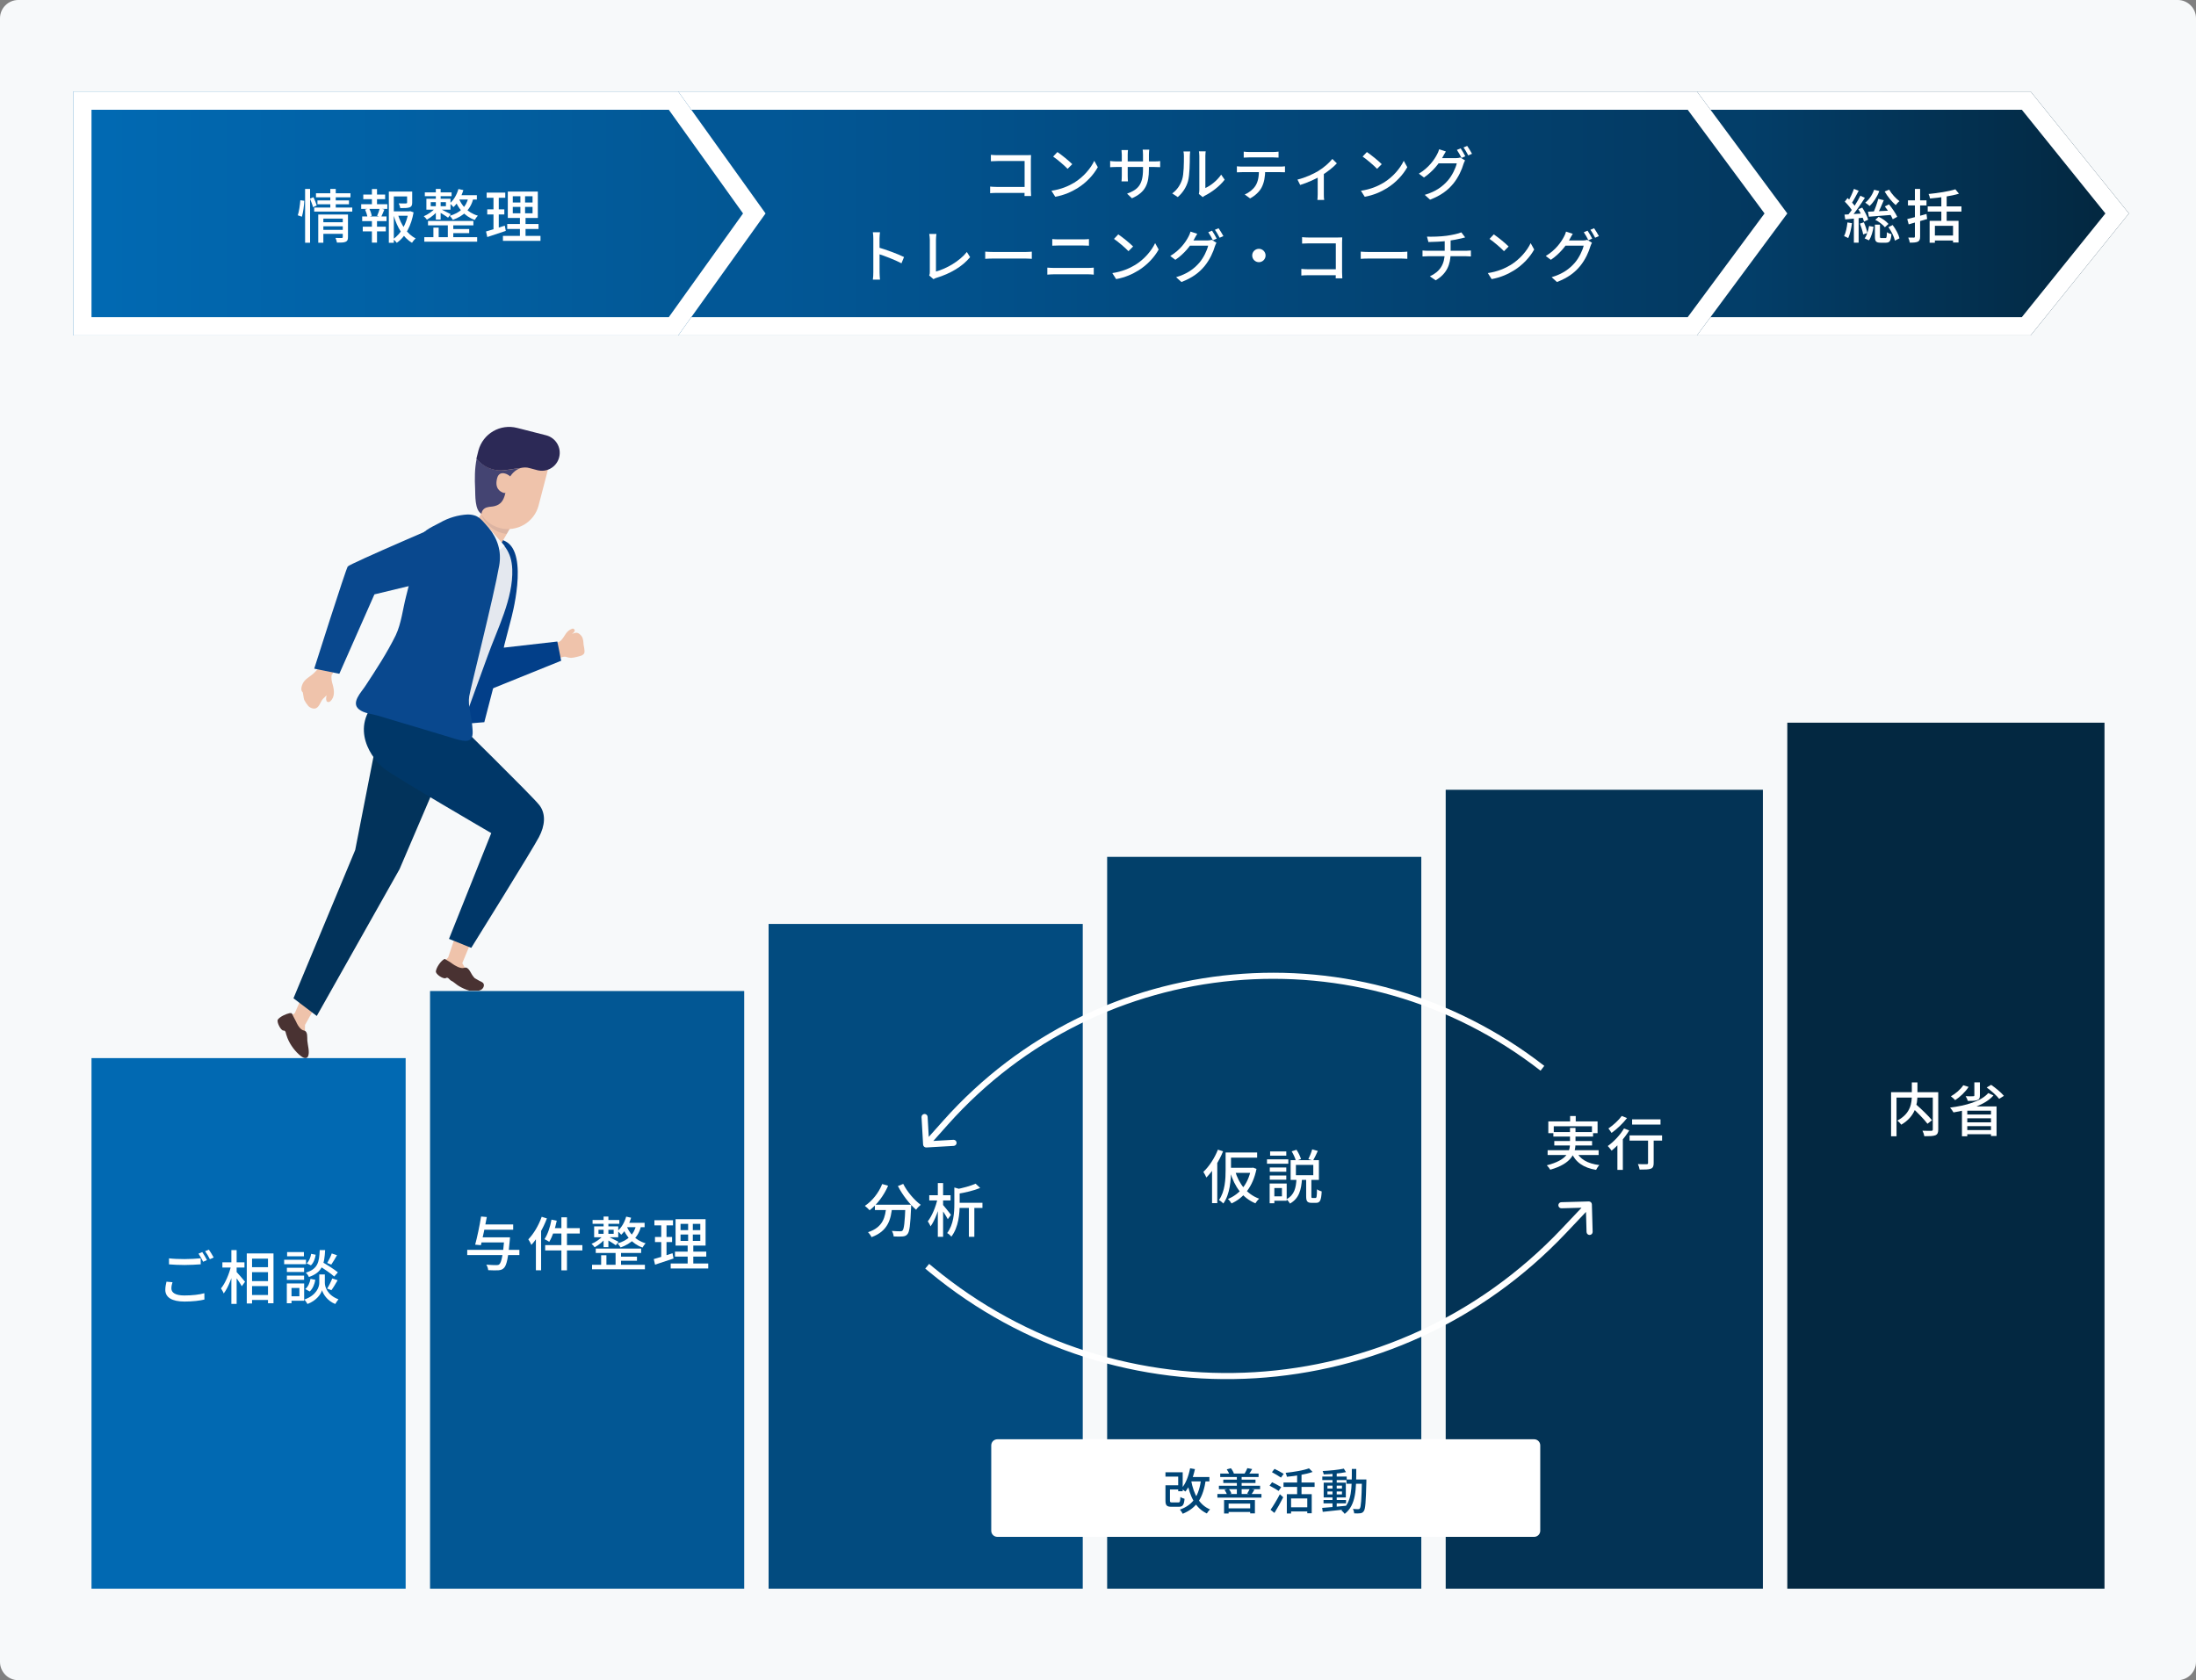 <svg width="720" height="551" viewBox="0 0 720 551" fill="none" xmlns="http://www.w3.org/2000/svg">
<rect x="0" y="0" width="720" height="551" fill="#808080" stroke="none"/>
<path d="M0 6C0 2.686 2.686 0 6 0H714C717.314 0 720 2.686 720 6V545C720 548.314 717.314 551 714 551H6C2.686 551 0 548.314 0 545V6Z" fill="#F7F9FA"/>
<path d="M191.55 212.569C191.466 211.981 191.298 211.393 191.298 210.889C191.214 209.629 191.046 208.789 190.038 207.949C189.114 207.193 188.442 207.529 187.435 207.949C187.771 207.781 188.526 207.109 188.443 206.689C188.359 206.353 187.939 206.017 187.603 206.185C185.503 206.941 185.335 208.537 183.991 209.965C183.067 210.973 181.471 210.805 181.135 212.149C180.883 212.989 180.715 214.92 181.387 215.676C182.395 216.768 184.327 215.004 185.587 215.424C186.931 215.844 187.435 215.844 189.114 215.424C189.954 215.172 191.046 215.088 191.55 214.248C191.718 213.745 191.634 213.157 191.55 212.569Z" fill="#EFC3AB"/>
<path d="M167.867 181.492L165.095 212.401L182.733 210.385L183.993 216.684L159.887 226.427L150.984 200.894L167.867 181.492Z" fill="#023F89"/>
<path d="M165.764 177.542C173.575 181.573 167.528 203.159 167.528 203.159L158.793 236.839L150.478 237.511L148.042 208.282C148.042 208.282 144.178 166.371 165.764 177.542Z" fill="#023F89"/>
<path d="M170.372 167.895L161.234 162.555L154.962 173.287L164.099 178.627L170.372 167.895Z" fill="#EFC3AB"/>
<path opacity="0.1" d="M161.231 162.508L157.703 168.555C158.879 171.579 161.399 174.015 164.758 174.855C165.178 174.939 165.682 175.022 166.102 175.106L170.386 167.799L161.231 162.508Z" fill="#2C2956"/>
<path d="M106.562 324.442L100.01 336.116L99.926 340.568L93.375 334.353L96.651 332.253L101.858 320.41L106.562 324.442Z" fill="#EFC3AB"/>
<path d="M155.854 305.459L151.571 315.874L154.679 321.25L144.516 316.63L146.951 313.942L150.983 302.016L155.854 305.459Z" fill="#EFC3AB"/>
<path d="M161.154 174.52C165.102 178.467 167.705 180.735 167.957 186.698C168.293 196.273 163.086 206.184 159.894 215.087C157.291 222.142 154.771 229.282 152.167 236.337L151.999 236.673L137.805 228.106C143.18 215.507 148.64 202.909 154.015 190.226C155.443 186.866 156.955 183.423 158.383 180.063C159.222 178.467 159.894 175.779 161.154 174.52Z" fill="#E4E8EF"/>
<path d="M96.219 327.382L103.862 333.178L130.991 285.051L150.477 239.528L125.028 234.992L116.461 278.752L96.219 327.382Z" fill="#02335B"/>
<path d="M148.299 235.329C148.299 235.329 174.673 261.198 176.856 264.054C179.04 266.91 178.704 270.773 176.688 274.553C174.757 278.332 154.515 310.837 154.515 310.837L147.208 307.897L161.066 273.209C161.066 273.209 129.905 255.067 126.042 252.127C122.178 249.187 114.115 238.689 124.11 229.114C134.189 219.539 148.299 235.329 148.299 235.329Z" fill="#003768"/>
<path d="M99.668 337.965C101.011 338.217 100.676 340.317 100.76 341.241C100.843 342.585 101.683 345.273 100.927 346.533C100.172 347.708 98.66 346.365 97.988 345.777C96.224 344.181 94.628 341.829 93.956 339.561C93.704 339.141 93.788 337.881 92.948 337.965C92.108 338.049 90.597 335.11 91.1 334.354C91.856 333.346 93.788 332.506 94.964 332.254C95.72 332.17 95.72 332.338 96.056 333.094C96.392 333.682 96.644 334.27 96.98 334.858C97.4 335.782 98.324 337.713 99.668 337.965Z" fill="#493232"/>
<path d="M159.133 171.828L165.432 179.051L161.149 182.495L159.133 171.828Z" fill="#F5F9FC"/>
<path d="M109.072 224.49C108.736 223.399 108.568 222.475 108.736 221.299C108.82 221.215 108.904 221.131 108.988 221.047C109.744 219.787 109.66 218.275 108.904 217.099C108.568 216.595 107.728 215.755 107.14 215.755C106.301 215.671 105.965 216.595 105.545 217.267C104.705 218.947 103.445 220.459 101.933 221.551C101.177 222.139 100.337 222.643 99.749 223.399C99.161 224.07 98.237 226.254 99.245 227.01C99.329 227.094 99.581 229.194 99.749 229.53C100.085 230.202 100.589 230.958 101.093 231.546C101.597 232.05 102.353 232.386 103.025 232.386C104.705 232.302 104.957 230.118 105.965 229.11C106.301 228.774 106.721 228.438 107.056 228.018C106.972 228.69 106.805 229.194 107.056 229.866C107.308 230.37 107.896 230.286 108.232 230.034C109.912 228.606 109.576 226.254 109.072 224.49Z" fill="#EFC3AB"/>
<path d="M156.106 169.223C157.702 169.979 158.794 171.49 160.221 173.086C163.161 176.614 164.505 180.897 163.665 185.517C161.901 195.68 154.174 226.085 153.838 228.352C153.334 231.46 154.678 235.072 154.846 238.179C154.93 239.523 155.35 241.791 154.006 242.631C152.494 243.639 148.631 242.043 147.035 241.623C141.827 240.027 136.62 238.515 131.328 236.92C128.809 236.164 126.289 235.408 123.769 234.652C121.753 234.064 119.402 233.98 117.722 232.636C114.95 230.452 118.478 227.009 119.822 224.909C123.349 219.533 126.877 214.158 129.733 208.363C131.58 204.499 132.084 199.627 133.176 195.428C134.856 188.877 136.452 182.409 138.132 175.858C138.636 173.926 142.667 172.33 144.263 171.406C147.035 169.811 150.142 168.887 153.334 168.719C154.426 168.719 155.266 168.887 156.106 169.223Z" fill="#09488E"/>
<path d="M148.715 170.312C148.715 170.312 114.698 184.843 114.026 185.767C113.354 186.691 103.023 219.279 103.023 219.279L111.255 220.959L122.761 194.922L153.082 187.615L148.715 170.312Z" fill="#09488E"/>
<path d="M163.926 173.172C158.382 171.744 155.023 166.033 156.535 160.489L159.726 148.227L179.8 153.434L176.608 165.697C175.181 171.324 169.469 174.6 163.926 173.172Z" fill="#EFC3AB"/>
<path d="M156.285 150.414C155.613 153.606 155.613 157.049 155.781 160.325C155.865 162.341 155.613 167.38 157.881 168.472C157.965 167.38 158.721 166.624 159.728 166.372C160.568 166.12 161.408 166.204 162.248 165.952C166.196 164.945 165.524 160.325 166.7 157.385C167.456 155.538 168.883 154.11 170.647 153.522C168.379 153.69 166.028 154.362 163.76 154.278C160.82 154.11 158.049 152.682 156.285 150.414Z" fill="#444472"/>
<path d="M173.666 153.521L176.185 154.193C176.353 154.193 176.437 154.277 176.605 154.277C179.629 154.865 182.569 152.933 183.324 149.993C184.164 146.801 182.233 143.61 179.125 142.77L170.894 140.67L169.55 140.334C164.007 138.906 158.379 142.182 156.867 147.725L156.531 149.069C156.447 149.489 156.279 149.993 156.195 150.413C157.959 152.681 160.731 154.109 163.587 154.277C165.854 154.361 168.206 153.689 170.474 153.521C171.566 153.269 172.574 153.185 173.666 153.521Z" fill="#2C2956"/>
<path d="M167.785 156.883C167.533 155.959 163.838 153.608 162.998 156.799C162.158 159.991 163.754 161.251 165.266 161.671C166.861 162.007 167.785 156.883 167.785 156.883Z" fill="#EFC3AB"/>
<path d="M146.198 320.747C146.87 320.243 147.457 321.419 147.877 321.587C148.801 322.007 149.641 322.931 150.565 323.435C151.573 324.023 152.665 324.526 153.841 324.862H157.032C157.284 324.778 157.452 324.694 157.704 324.61C158.628 324.106 159.132 322.679 158.04 322.091C157.368 321.755 156.697 321.419 156.025 320.999C155.857 320.915 155.773 320.831 155.605 320.747C155.269 320.327 154.933 319.991 154.765 319.655C154.261 318.899 153.505 316.883 152.245 317.387C150.985 317.807 149.137 316.631 148.297 316.043C147.793 315.623 147.206 315.287 146.618 314.951C145.946 314.532 145.862 314.28 145.274 314.783C144.266 315.539 143.09 317.303 142.922 318.479C142.67 319.487 145.526 321.251 146.198 320.747Z" fill="#493232"/>
<path d="M698 70L665.771 110L389 110V70V30L665.771 30L698 70Z" fill="url(#paint0_linear_3_1011)"/>
<path fill-rule="evenodd" clip-rule="evenodd" d="M690.295 70L662.9 36L395 36V104L662.9 104L690.295 70ZM665.771 110L698 70L665.771 30L389 30V110L665.771 110Z" fill="white"/>
<path d="M586 70L556.375 110L74 110V70V30L556.375 30L586 70Z" fill="url(#paint1_linear_3_1011)"/>
<path fill-rule="evenodd" clip-rule="evenodd" d="M578.534 70L553.352 36L80 36V104L553.352 104L578.534 70ZM556.375 110L586 70L556.375 30L74 30V110L556.375 110Z" fill="white"/>
<path d="M251 70L222.366 110L24 110V70V30L222.366 30L251 70Z" fill="url(#paint2_linear_3_1011)"/>
<path fill-rule="evenodd" clip-rule="evenodd" d="M243.621 70L219.283 36L30 36V104L219.283 104L243.621 70ZM222.366 110L251 70L222.366 30L24 30V110L222.366 110Z" fill="white"/>
<path d="M168.128 67.855V69.945H174.607V67.855H168.128ZM168.128 64.359V66.411H174.607V64.359H168.128ZM166.494 62.82H176.336V71.484H166.494V62.82ZM166.304 73.46H176.564V75.094H166.304V73.46ZM164.898 77.355H177.21V78.989H164.898V77.355ZM159.559 63.162H165.658V64.853H159.559V63.162ZM159.749 68.653H165.354V70.325H159.749V68.653ZM159.35 75.911C160.927 75.474 163.283 74.733 165.506 73.992L165.829 75.721C163.739 76.424 161.516 77.165 159.768 77.735L159.35 75.911ZM161.801 63.827H163.53V75.569L161.801 75.873V63.827ZM170.617 63.504H172.156V70.743H172.308V78.115H170.465V70.743H170.617V63.504Z" fill="white"/>
<path d="M140.331 72.453H155.208V73.897H140.331V72.453ZM139.286 63.086H148.064V64.34H139.286V63.086ZM147.817 75.113H153.84V76.462H147.817V75.113ZM139.115 77.773H156.443V79.255H139.115V77.773ZM146.829 73.023H148.615V78.476H146.829V73.023ZM142.896 61.965H144.473V71.997H142.896V61.965ZM142.098 74.657H143.827V78.59H142.098V74.657ZM141.224 66.297V67.627H146.202V66.297H141.224ZM139.799 65.176H147.703V68.748H139.799V65.176ZM144.511 68.577C145.138 68.862 147.228 69.926 147.779 70.23L146.905 71.389C146.202 70.838 144.435 69.774 143.637 69.318L144.511 68.577ZM150.306 61.984L151.921 62.345C151.256 64.549 150.078 66.62 148.672 67.931C148.444 67.608 147.836 66.981 147.494 66.696C148.786 65.575 149.774 63.846 150.306 61.984ZM150.116 64.017H156.348V65.442H149.413L150.116 64.017ZM153.593 64.663L155.265 64.834C154.353 68.691 152.016 70.819 148.482 72.092C148.292 71.75 147.779 71.066 147.437 70.781C150.781 69.812 152.89 67.931 153.593 64.663ZM150.363 64.853C151.18 67.152 153.175 69.717 156.671 70.724C156.348 71.047 155.892 71.712 155.664 72.13C152.13 70.876 150.078 68.026 149.204 65.575L150.363 64.853ZM142.744 68.216L143.884 68.71C142.972 69.945 141.3 71.332 139.97 72.035C139.742 71.674 139.267 71.18 138.944 70.914C140.274 70.363 141.908 69.242 142.744 68.216Z" fill="white"/>
<path d="M128.38 69.317H134.422V70.761H128.38V69.317ZM127.487 62.819H134.365V64.415H129.121V79.615H127.487V62.819ZM133.472 62.819H135.144V66.448C135.144 67.265 134.973 67.74 134.327 67.987C133.662 68.234 132.693 68.253 131.249 68.253C131.173 67.778 130.945 67.132 130.717 66.695C131.8 66.733 132.807 66.733 133.092 66.714C133.396 66.695 133.472 66.638 133.472 66.429V62.819ZM130.47 70.343C131.458 73.706 133.51 76.803 136.284 78.171C135.885 78.513 135.353 79.159 135.087 79.615C132.199 77.943 130.204 74.561 129.083 70.685L130.47 70.343ZM133.89 69.317H134.194L134.498 69.241L135.6 69.64C134.878 73.839 133.054 77.563 130.09 79.634C129.824 79.235 129.292 78.722 128.893 78.418C131.648 76.575 133.339 73.136 133.89 69.678V69.317ZM119.108 63.807H126.271V65.327H119.108V63.807ZM118.937 74.333H126.499V75.872H118.937V74.333ZM118.424 66.961H126.993V68.5H118.424V66.961ZM118.747 70.989H126.727V72.528H118.747V70.989ZM121.939 62.002H123.611V67.531H121.939V62.002ZM121.939 71.635H123.611V79.558H121.939V71.635ZM124.504 68.329L126.024 68.709C125.644 69.602 125.283 70.533 124.96 71.16L123.649 70.799C123.953 70.115 124.333 69.051 124.504 68.329ZM119.697 68.709L121.046 68.367C121.445 69.127 121.806 70.172 121.882 70.799L120.476 71.198C120.381 70.552 120.058 69.507 119.697 68.709Z" fill="white"/>
<path d="M105.618 72.89H112.762V74.201H105.618V72.89ZM103.604 63.371H114.909V64.701H103.604V63.371ZM104.079 65.727H114.415V66.981H104.079V65.727ZM103.015 68.064H115.498V69.394H103.015V68.064ZM105.637 75.379H112.8V76.69H105.637V75.379ZM104.345 70.344H112.705V71.693H106.017V79.597H104.345V70.344ZM112.382 70.344H114.092V77.754C114.092 78.59 113.921 79.046 113.313 79.293C112.724 79.559 111.831 79.578 110.482 79.559C110.425 79.122 110.197 78.457 109.988 78.02C110.862 78.058 111.774 78.058 112.04 78.039C112.287 78.039 112.382 77.963 112.382 77.735V70.344ZM108.297 61.965H110.083V68.501H108.297V61.965ZM100.032 61.965H101.666V79.597H100.032V61.965ZM98.474 65.67L99.766 65.841C99.709 67.38 99.405 69.622 98.987 71.066L97.638 70.61C98.075 69.299 98.36 67.19 98.474 65.67ZM101.628 65.138L102.768 64.663C103.186 65.537 103.661 66.677 103.851 67.38L102.635 67.969C102.464 67.228 102.008 66.031 101.628 65.138Z" fill="white"/>
<path d="M520.509 75.648C520.984 76.332 521.668 77.51 522.029 78.251L520.794 78.802C520.414 78.023 519.787 76.883 519.274 76.161L520.509 75.648ZM522.656 74.85C523.15 75.553 523.872 76.75 524.233 77.434L522.998 77.966C522.58 77.168 521.972 76.066 521.44 75.363L522.656 74.85ZM521.953 79.6C521.782 79.923 521.554 80.398 521.44 80.778C520.927 82.583 519.787 85.148 518.096 87.219C516.329 89.385 514.049 91.114 510.477 92.482L508.729 90.905C512.396 89.822 514.638 88.131 516.348 86.155C517.735 84.54 518.875 82.146 519.236 80.569H512.472L513.194 78.859C513.992 78.859 518.381 78.859 518.97 78.859C519.521 78.859 520.034 78.783 520.395 78.65L521.953 79.6ZM515.664 76.674C515.303 77.244 514.885 77.985 514.695 78.365C513.498 80.55 511.389 83.248 508.482 85.205L506.81 83.951C510.097 81.975 511.883 79.334 512.757 77.662C512.985 77.282 513.327 76.503 513.46 75.952L515.664 76.674Z" fill="white"/>
<path d="M489.767 76.863C491.097 77.756 493.548 79.732 494.631 80.834L493.111 82.373C492.142 81.347 489.767 79.295 488.361 78.345L489.767 76.863ZM487.81 89.555C490.964 89.099 493.434 88.016 495.258 86.914C498.336 85.033 500.711 82.183 501.851 79.732L503.01 81.822C501.661 84.273 499.305 86.876 496.36 88.7C494.441 89.878 492.028 90.999 489.064 91.531L487.81 89.555Z" fill="white"/>
<path d="M467.86 77.605C469.304 77.662 472.211 77.605 474.282 77.32C476.087 77.073 478.196 76.617 479.127 76.199L480.381 77.852C479.868 77.985 479.431 78.099 479.146 78.175C478.006 78.46 476.353 78.764 474.852 78.973C472.705 79.258 470.007 79.334 468.335 79.372L467.86 77.605ZM468.81 90.62C472.097 89.1 473.674 86.668 473.674 82.906C473.674 82.906 473.674 81.405 473.674 78.764L475.612 78.517C475.612 80.075 475.612 82.868 475.612 82.868C475.612 86.82 474.32 89.803 470.71 91.931L468.81 90.62ZM466.397 82.146C466.872 82.184 467.518 82.241 468.107 82.241C469.323 82.241 479.45 82.241 480.666 82.241C481.084 82.241 481.863 82.184 482.262 82.146V84.103C481.806 84.065 481.198 84.027 480.704 84.027C479.545 84.027 469.285 84.027 468.145 84.027C467.537 84.027 466.872 84.065 466.397 84.103V82.146Z" fill="white"/>
<path d="M446.143 82.525C446.77 82.582 447.929 82.639 448.974 82.639C450.741 82.639 457.752 82.639 459.291 82.639C460.222 82.639 460.963 82.563 461.419 82.525V84.881C461.001 84.862 460.127 84.786 459.31 84.786C457.752 84.786 450.741 84.786 448.974 84.786C447.91 84.786 446.789 84.824 446.143 84.881V82.525Z" fill="white"/>
<path d="M426.915 77.775C427.58 77.851 428.473 77.889 429.1 77.889H438.562C439.056 77.889 439.721 77.87 440.082 77.851C440.063 78.288 440.025 78.953 440.025 79.447V89.27C440.025 89.954 440.082 90.866 440.101 91.284H437.935C437.954 90.885 437.973 90.182 437.973 89.498V79.808H429.119C428.378 79.808 427.39 79.846 426.915 79.884V77.775ZM426.668 88.187C427.238 88.244 428.074 88.301 428.891 88.301H439.113V90.258H428.948C428.188 90.258 427.238 90.296 426.668 90.353V88.187Z" fill="white"/>
<path d="M412.76 81.594C413.957 81.594 414.945 82.582 414.945 83.779C414.945 84.995 413.957 85.983 412.76 85.983C411.544 85.983 410.556 84.995 410.556 83.779C410.556 82.582 411.544 81.594 412.76 81.594Z" fill="white"/>
<path d="M397.389 75.648C397.864 76.332 398.548 77.51 398.909 78.251L397.674 78.802C397.294 78.023 396.667 76.883 396.154 76.161L397.389 75.648ZM399.536 74.85C400.03 75.553 400.752 76.75 401.113 77.434L399.878 77.966C399.46 77.168 398.852 76.066 398.32 75.363L399.536 74.85ZM398.833 79.6C398.662 79.923 398.434 80.398 398.32 80.778C397.807 82.583 396.667 85.148 394.976 87.219C393.209 89.385 390.929 91.114 387.357 92.482L385.609 90.905C389.276 89.822 391.518 88.131 393.228 86.155C394.615 84.54 395.755 82.146 396.116 80.569H389.352L390.074 78.859C390.872 78.859 395.261 78.859 395.85 78.859C396.401 78.859 396.914 78.783 397.275 78.65L398.833 79.6ZM392.544 76.674C392.183 77.244 391.765 77.985 391.575 78.365C390.378 80.55 388.269 83.248 385.362 85.205L383.69 83.951C386.977 81.975 388.763 79.334 389.637 77.662C389.865 77.282 390.207 76.503 390.34 75.952L392.544 76.674Z" fill="white"/>
<path d="M366.647 76.863C367.977 77.756 370.428 79.732 371.511 80.834L369.991 82.373C369.022 81.347 366.647 79.295 365.241 78.345L366.647 76.863ZM364.69 89.555C367.844 89.099 370.314 88.016 372.138 86.914C375.216 85.033 377.591 82.183 378.731 79.732L379.89 81.822C378.541 84.273 376.185 86.876 373.24 88.7C371.321 89.878 368.908 90.999 365.944 91.531L364.69 89.555Z" fill="white"/>
<path d="M345.006 78.402C345.652 78.459 346.393 78.497 347.039 78.497C348.407 78.497 354.05 78.497 355.057 78.497C355.779 78.497 356.501 78.459 357.033 78.402V80.568C356.501 80.549 355.703 80.511 355.057 80.511C354.088 80.511 348.027 80.511 347.039 80.511C346.355 80.511 345.614 80.549 345.006 80.568V78.402ZM343.391 87.769C344.075 87.807 344.835 87.864 345.557 87.864C346.697 87.864 355.589 87.864 356.729 87.864C357.318 87.864 358.021 87.826 358.61 87.769V90.068C358.002 89.992 357.261 89.954 356.729 89.954C355.589 89.954 346.697 89.954 345.557 89.954C344.835 89.954 344.056 90.011 343.391 90.068V87.769Z" fill="white"/>
<path d="M323.023 82.525C323.65 82.582 324.809 82.639 325.854 82.639C327.621 82.639 334.632 82.639 336.171 82.639C337.102 82.639 337.843 82.563 338.299 82.525V84.881C337.881 84.862 337.007 84.786 336.19 84.786C334.632 84.786 327.621 84.786 325.854 84.786C324.79 84.786 323.669 84.824 323.023 84.881V82.525Z" fill="white"/>
<path d="M304.65 90.335C304.821 89.954 304.859 89.669 304.859 89.27C304.859 87.978 304.859 80.588 304.859 78.65C304.859 78.061 304.764 77.186 304.669 76.731H307.025C306.949 77.32 306.873 78.022 306.873 78.65C306.873 80.588 306.873 87.865 306.873 89.043C310.274 88.13 314.606 85.66 317 82.639L318.064 84.331C315.537 87.409 311.623 89.727 306.987 91.132C306.759 91.209 306.417 91.323 306.056 91.55L304.65 90.335Z" fill="white"/>
<path d="M286.334 89.27C286.334 88.035 286.334 79.865 286.334 78.269C286.334 77.68 286.296 76.787 286.182 76.16H288.519C288.443 76.787 288.367 77.604 288.367 78.269C288.367 80.853 288.386 88.149 288.386 89.27C288.386 89.84 288.443 90.999 288.519 91.702H286.182C286.296 91.018 286.334 89.992 286.334 89.27ZM287.93 81.119C290.457 81.841 294.409 83.304 296.404 84.292L295.568 86.344C293.402 85.204 290.001 83.912 287.93 83.247V81.119Z" fill="white"/>
<path d="M478.903 48.648C479.378 49.332 480.062 50.51 480.423 51.251L479.188 51.802C478.808 51.023 478.181 49.883 477.668 49.161L478.903 48.648ZM481.05 47.85C481.544 48.553 482.266 49.75 482.627 50.434L481.392 50.966C480.974 50.168 480.366 49.066 479.834 48.363L481.05 47.85ZM480.347 52.6C480.176 52.923 479.948 53.398 479.834 53.778C479.321 55.583 478.181 58.148 476.49 60.219C474.723 62.385 472.443 64.114 468.871 65.482L467.123 63.905C470.79 62.822 473.032 61.131 474.742 59.155C476.129 57.54 477.269 55.146 477.63 53.569H470.866L471.588 51.859C472.386 51.859 476.775 51.859 477.364 51.859C477.915 51.859 478.428 51.783 478.789 51.65L480.347 52.6ZM474.058 49.674C473.697 50.244 473.279 50.985 473.089 51.365C471.892 53.55 469.783 56.248 466.876 58.205L465.204 56.951C468.491 54.975 470.277 52.334 471.151 50.662C471.379 50.282 471.721 49.503 471.854 48.952L474.058 49.674Z" fill="white"/>
<path d="M448.161 49.863C449.491 50.756 451.942 52.732 453.025 53.834L451.505 55.373C450.536 54.347 448.161 52.295 446.755 51.345L448.161 49.863ZM446.204 62.555C449.358 62.099 451.828 61.016 453.652 59.914C456.73 58.033 459.105 55.183 460.245 52.732L461.404 54.822C460.055 57.273 457.699 59.876 454.754 61.7C452.835 62.878 450.422 63.999 447.458 64.531L446.204 62.555Z" fill="white"/>
<path d="M425.399 58.889C427.888 58.319 430.7 57.008 432.22 56.077C434.044 54.975 435.868 53.341 436.837 52.125L438.319 53.569C437.217 54.785 435.089 56.495 433.075 57.692C431.441 58.661 428.667 59.934 426.292 60.656L425.399 58.889ZM432.03 57.217L434.044 56.78V63.734C434.044 64.361 434.063 65.235 434.158 65.577H431.935C431.973 65.235 432.03 64.361 432.03 63.734V57.217Z" fill="white"/>
<path d="M407.778 49.73C408.367 49.806 409.013 49.844 409.64 49.844C410.78 49.844 416.233 49.844 417.316 49.844C417.886 49.844 418.608 49.806 419.197 49.73V51.688C418.608 51.65 417.905 51.611 417.316 51.611C416.233 51.611 410.78 51.611 409.659 51.611C409.013 51.611 408.31 51.65 407.778 51.688V49.73ZM405.536 54.538C406.087 54.594 406.676 54.633 407.265 54.633C408.405 54.633 418.646 54.633 419.71 54.633C420.109 54.633 420.831 54.614 421.306 54.538V56.495C420.85 56.475 420.204 56.456 419.71 56.456C418.646 56.456 408.405 56.456 407.265 56.456C406.695 56.456 406.068 56.475 405.536 56.514V54.538ZM414.827 55.544C414.827 57.977 414.466 59.934 413.63 61.511C412.965 62.803 411.502 64.209 409.868 65.064L408.101 63.772C409.526 63.202 410.875 62.099 411.616 60.941C412.566 59.459 412.775 57.635 412.775 55.563L414.827 55.544Z" fill="white"/>
<path d="M393.072 63.6C393.148 63.277 393.224 62.821 393.224 62.384C393.224 61.453 393.224 52.485 393.224 51.136C393.224 50.357 393.11 49.73 393.091 49.635H395.314C395.295 49.73 395.2 50.376 395.2 51.155C395.2 52.485 395.2 60.826 395.2 61.662C396.872 60.921 399 59.287 400.387 57.273L401.527 58.926C399.912 61.073 397.233 63.068 395.067 64.151C394.706 64.341 394.497 64.512 394.345 64.645L393.072 63.6ZM384.332 63.429C385.966 62.27 387.049 60.56 387.6 58.812C388.151 57.121 388.17 53.416 388.17 51.212C388.17 50.566 388.113 50.11 388.018 49.673H390.222C390.203 49.844 390.108 50.528 390.108 51.193C390.108 53.359 390.051 57.406 389.538 59.325C388.968 61.396 387.752 63.258 386.156 64.626L384.332 63.429Z" fill="white"/>
<path d="M376.694 55.43C376.694 60.332 375.573 63.049 371.127 65.025L369.531 63.505C373.084 62.213 374.756 60.579 374.756 55.525V50.718C374.756 49.977 374.699 49.35 374.642 49.084H376.808C376.77 49.35 376.694 49.977 376.694 50.718V55.43ZM369.835 49.217C369.797 49.483 369.74 50.053 369.74 50.737V57.634C369.74 58.394 369.797 59.211 369.816 59.477H367.707C367.745 59.211 367.802 58.413 367.802 57.634V50.737C367.802 50.281 367.764 49.711 367.707 49.217H369.835ZM363.983 52.789C364.211 52.827 365.085 52.941 365.94 52.941H378.48C379.392 52.941 380 52.884 380.38 52.827V54.822C380.076 54.803 379.392 54.765 378.48 54.765H365.94C365.066 54.765 364.287 54.822 363.983 54.841V52.789Z" fill="white"/>
<path d="M346.693 49.863C348.023 50.756 350.474 52.732 351.557 53.834L350.037 55.373C349.068 54.347 346.693 52.295 345.287 51.345L346.693 49.863ZM344.736 62.555C347.89 62.099 350.36 61.016 352.184 59.914C355.262 58.033 357.637 55.183 358.777 52.732L359.936 54.822C358.587 57.273 356.231 59.876 353.286 61.7C351.367 62.878 348.954 63.999 345.99 64.531L344.736 62.555Z" fill="white"/>
<path d="M324.881 50.775C325.546 50.851 326.439 50.889 327.066 50.889H336.528C337.022 50.889 337.687 50.87 338.048 50.851C338.029 51.288 337.991 51.953 337.991 52.447V62.27C337.991 62.954 338.048 63.866 338.067 64.284H335.901C335.92 63.885 335.939 63.182 335.939 62.498V52.808H327.085C326.344 52.808 325.356 52.846 324.881 52.884V50.775ZM324.634 61.187C325.204 61.244 326.04 61.301 326.857 61.301H337.079V63.258H326.914C326.154 63.258 325.204 63.296 324.634 63.353V61.187Z" fill="white"/>
<path d="M641.1 62.079L642.278 63.523C639.713 64.302 635.97 64.834 632.797 65.1C632.74 64.682 632.512 64.017 632.322 63.618C635.419 63.314 638.991 62.763 641.1 62.079ZM632.037 67.684H643.095V69.394H632.037V67.684ZM632.664 72.415H642.145V79.521H640.34V74.049H634.393V79.597H632.664V72.415ZM633.747 77.241H641.062V78.875H633.747V77.241ZM636.502 63.789H638.25V73.308H636.502V63.789ZM625.33 71.845C626.945 71.465 629.339 70.819 631.638 70.173L631.847 71.826C629.757 72.453 627.534 73.099 625.805 73.574L625.33 71.845ZM625.558 65.708H631.638V67.38H625.558V65.708ZM627.838 61.965H629.548V77.545C629.548 78.495 629.358 78.97 628.807 79.255C628.256 79.521 627.439 79.578 626.166 79.578C626.109 79.103 625.862 78.381 625.653 77.906C626.451 77.925 627.249 77.925 627.496 77.925C627.743 77.906 627.838 77.83 627.838 77.545V61.965Z" fill="white"/>
<path d="M615.83 65.213L617.635 65.65C616.951 67.303 616.115 69.222 615.431 70.438L614.082 70.001C614.709 68.747 615.45 66.657 615.83 65.213ZM617.977 67.702L619.345 67.018C620.371 68.272 621.549 69.982 622.043 71.103L620.58 71.901C620.124 70.78 619.003 69.013 617.977 67.702ZM619.155 74.485L620.542 73.801C621.568 75.15 622.518 76.917 622.784 78.152L621.283 78.912C621.036 77.696 620.143 75.853 619.155 74.485ZM612.448 69.431C614.424 69.355 617.464 69.203 620.447 69.032L620.428 70.457C617.692 70.685 614.842 70.913 612.752 71.065L612.448 69.431ZM614.462 62.23L616.172 62.648C615.469 64.567 614.253 66.372 612.98 67.55C612.657 67.246 611.954 66.714 611.555 66.467C612.828 65.46 613.892 63.883 614.462 62.23ZM619.402 62.192C620.162 63.56 621.606 65.118 622.784 65.973C622.385 66.258 621.834 66.866 621.549 67.265C620.333 66.239 618.813 64.377 617.92 62.8L619.402 62.192ZM614.842 72.091L615.944 71.103C617.198 71.654 618.509 72.642 619.174 73.44L617.996 74.523C617.369 73.706 616.02 72.68 614.842 72.091ZM614.728 73.668H616.381V77.525C616.381 78 616.457 78.076 616.856 78.076C617.046 78.076 617.92 78.076 618.148 78.076C618.528 78.076 618.623 77.848 618.661 76.138C618.984 76.423 619.687 76.67 620.143 76.784C619.972 79.045 619.535 79.596 618.338 79.596C618.034 79.596 616.913 79.596 616.609 79.596C615.051 79.596 614.728 79.121 614.728 77.544V73.668ZM612.809 74.124L614.272 74.371C614.044 75.929 613.55 77.696 612.771 78.817L611.346 78.171C612.068 77.24 612.581 75.587 612.809 74.124ZM607.85 61.945L609.408 62.553C608.667 63.978 607.755 65.688 607.052 66.752L605.836 66.22C606.539 65.099 607.394 63.256 607.85 61.945ZM609.959 64.187L611.441 64.871C610.092 66.999 608.249 69.678 606.805 71.312L605.741 70.704C607.166 69.013 608.952 66.22 609.959 64.187ZM604.848 66.125L605.76 64.947C606.767 65.859 607.926 67.113 608.401 67.987L607.413 69.355C606.957 68.443 605.836 67.094 604.848 66.125ZM609.294 68.614L610.567 68.082C611.384 69.317 612.239 70.97 612.524 72.034L611.156 72.68C610.89 71.597 610.092 69.887 609.294 68.614ZM604.753 70.381C606.425 70.286 608.876 70.115 611.289 69.963L611.308 71.35C609.066 71.578 606.767 71.787 605 71.958L604.753 70.381ZM609.807 73.326L611.099 72.908C611.593 74.01 612.068 75.454 612.258 76.404L610.871 76.879C610.719 75.91 610.244 74.447 609.807 73.326ZM605.722 72.946L607.204 73.193C606.957 74.998 606.539 76.86 605.969 78.076C605.665 77.886 604.981 77.582 604.62 77.43C605.209 76.29 605.532 74.58 605.722 72.946ZM607.831 71.084H609.389V79.577H607.831V71.084Z" fill="white"/>
<path d="M30 347H133V521H30V347Z" fill="#0169B2"/>
<path d="M141 325H244V521H141V325Z" fill="#025794"/>
<path d="M252 303H355V521H252V303Z" fill="#024B7F"/>
<path d="M363 281H466V521H363V281Z" fill="#02406A"/>
<path d="M474 259H578V521H474V259Z" fill="#033355"/>
<path d="M586 237H690V521H586V237Z" fill="#032841"/>
<path d="M104.471 415.019L105.592 413.841C107.283 414.81 109.62 416.292 110.779 417.261L109.582 418.629C108.499 417.622 106.2 416.083 104.471 415.019ZM105.611 417.945H106.504V420.738C106.504 421.897 107.226 424.709 110.969 426.096C110.646 426.514 110.152 427.198 109.924 427.635C107.226 426.59 105.896 424.253 105.592 423.113C105.269 424.272 103.844 426.514 100.804 427.635C100.595 427.236 100.12 426.533 99.797 426.172C103.882 424.747 104.68 421.935 104.68 420.738V417.945H105.611ZM104.832 409.965H106.599C106.371 414.525 105.706 417.28 101.279 418.781C101.108 418.344 100.652 417.698 100.272 417.356C104.224 416.159 104.661 413.898 104.832 409.965ZM102.02 411.181L103.502 411.485C103.312 412.758 102.818 414.145 101.944 414.962L100.557 414.316C101.298 413.651 101.83 412.397 102.02 411.181ZM101.811 419.389L103.388 419.712C103.141 421.156 102.533 422.657 101.545 423.531L100.082 422.733C100.975 422.049 101.564 420.719 101.811 419.389ZM108.765 411.067L110.494 411.637C109.867 412.739 109.164 413.936 108.613 414.715L107.283 414.183C107.796 413.347 108.461 411.998 108.765 411.067ZM108.936 419.256L110.703 419.845C110.038 420.985 109.278 422.296 108.651 423.113L107.264 422.581C107.834 421.707 108.556 420.263 108.936 419.256ZM94.059 415.76H99.702V417.147H94.059V415.76ZM94.135 410.611H99.645V411.998H94.135V410.611ZM94.059 418.325H99.702V419.712H94.059V418.325ZM93.166 413.119H100.329V414.582H93.166V413.119ZM94.857 420.909H99.721V426.571H94.857V425.108H98.163V422.372H94.857V420.909ZM94.04 420.909H95.579V427.388H94.04V420.909Z" fill="white"/>
<path d="M81.785 415.57H88.796V417.204H81.785V415.57ZM81.804 420.13H88.815V421.764H81.804V420.13ZM81.785 424.69H88.815V426.324H81.785V424.69ZM80.911 411.048H89.67V427.388H87.865V412.758H82.64V427.464H80.911V411.048ZM72.912 413.974H80.151V415.684H72.912V413.974ZM75.857 409.965H77.586V427.597H75.857V409.965ZM75.762 415.095L76.883 415.475C76.237 418.572 74.869 422.239 73.349 424.177C73.178 423.683 72.741 422.961 72.456 422.524C73.862 420.833 75.192 417.698 75.762 415.095ZM77.434 416.995C77.985 417.527 79.904 419.807 80.341 420.339L79.277 421.802C78.726 420.795 77.244 418.686 76.579 417.831L77.434 416.995Z" fill="white"/>
<path d="M55.413 412.663C56.8 412.834 58.567 412.91 60.505 412.91C62.348 412.91 64.381 412.777 65.806 412.644V414.62C64.495 414.715 62.291 414.848 60.524 414.848C58.567 414.848 56.933 414.753 55.413 414.639V412.663ZM56.553 420.491C56.325 421.213 56.192 421.878 56.192 422.543C56.192 423.911 57.522 424.842 60.429 424.842C63.032 424.842 65.464 424.557 67.003 424.101L67.022 426.172C65.54 426.552 63.184 426.837 60.486 426.837C56.42 426.837 54.197 425.488 54.197 422.999C54.197 421.954 54.425 421.061 54.577 420.319L56.553 420.491ZM66.319 410.61C66.794 411.295 67.478 412.492 67.858 413.233L66.604 413.784C66.224 413.005 65.597 411.845 65.084 411.124L66.319 410.61ZM68.485 409.812C68.979 410.516 69.701 411.713 70.062 412.397L68.808 412.948C68.409 412.131 67.782 411.048 67.25 410.326L68.485 409.812Z" fill="white"/>
<path d="M223.128 404.853V406.943H229.607V404.853H223.128ZM223.128 401.357V403.409H229.607V401.357H223.128ZM221.494 399.818H231.336V408.482H221.494V399.818ZM221.304 410.458H231.564V412.092H221.304V410.458ZM219.898 414.353H232.21V415.987H219.898V414.353ZM214.559 400.16H220.658V401.851H214.559V400.16ZM214.749 405.651H220.354V407.323H214.749V405.651ZM214.35 412.909C215.927 412.472 218.283 411.731 220.506 410.99L220.829 412.719C218.739 413.422 216.516 414.163 214.768 414.733L214.35 412.909ZM216.801 400.825H218.53V412.567L216.801 412.871V400.825ZM225.617 400.502H227.156V407.741H227.308V415.113H225.465V407.741H225.617V400.502Z" fill="white"/>
<path d="M195.331 409.453H210.208V410.897H195.331V409.453ZM194.286 400.086H203.064V401.34H194.286V400.086ZM202.817 412.113H208.84V413.462H202.817V412.113ZM194.115 414.773H211.443V416.255H194.115V414.773ZM201.829 410.023H203.615V415.476H201.829V410.023ZM197.896 398.965H199.473V408.997H197.896V398.965ZM197.098 411.657H198.827V415.59H197.098V411.657ZM196.224 403.297V404.627H201.202V403.297H196.224ZM194.799 402.176H202.703V405.748H194.799V402.176ZM199.511 405.577C200.138 405.862 202.228 406.926 202.779 407.23L201.905 408.389C201.202 407.838 199.435 406.774 198.637 406.318L199.511 405.577ZM205.306 398.984L206.921 399.345C206.256 401.549 205.078 403.62 203.672 404.931C203.444 404.608 202.836 403.981 202.494 403.696C203.786 402.575 204.774 400.846 205.306 398.984ZM205.116 401.017H211.348V402.442H204.413L205.116 401.017ZM208.593 401.663L210.265 401.834C209.353 405.691 207.016 407.819 203.482 409.092C203.292 408.75 202.779 408.066 202.437 407.781C205.781 406.812 207.89 404.931 208.593 401.663ZM205.363 401.853C206.18 404.152 208.175 406.717 211.671 407.724C211.348 408.047 210.892 408.712 210.664 409.13C207.13 407.876 205.078 405.026 204.204 402.575L205.363 401.853ZM197.744 405.216L198.884 405.71C197.972 406.945 196.3 408.332 194.97 409.035C194.742 408.674 194.267 408.18 193.944 407.914C195.274 407.363 196.908 406.242 197.744 405.216Z" fill="white"/>
<path d="M184.064 399.212H185.888V416.597H184.064V399.212ZM180.815 399.972L182.544 400.314C182.012 402.936 181.119 405.558 180.074 407.249C179.713 406.983 178.953 406.565 178.516 406.375C179.58 404.817 180.378 402.385 180.815 399.972ZM181.233 402.765H190.087V404.532H180.796L181.233 402.765ZM178.744 408.332H190.942V410.08H178.744V408.332ZM177.604 399.041L179.314 399.573C178.098 402.784 176.217 406.09 174.222 408.256C174.051 407.819 173.538 406.869 173.215 406.432C174.963 404.646 176.616 401.853 177.604 399.041ZM175.704 404.095L177.414 402.385V402.404V416.578H175.704V404.095Z" fill="white"/>
<path d="M157.255 405.766H165.995V407.438H157.255V405.766ZM158.129 401.548H168.256V403.277H158.129V401.548ZM153.189 409.889H170.289V411.599H153.189V409.889ZM165.368 405.766H167.211C167.211 405.766 167.192 406.336 167.154 406.602C166.641 412.492 166.128 414.905 165.254 415.798C164.722 416.349 164.228 416.501 163.411 416.577C162.708 416.634 161.397 416.615 160.067 416.539C160.029 416.007 159.782 415.247 159.44 414.734C160.827 414.867 162.176 414.886 162.727 414.886C163.183 414.886 163.43 414.848 163.696 414.639C164.418 414.012 164.912 411.599 165.368 406.089V405.766ZM157.73 398.945L159.611 399.116C159.06 402.137 158.243 406.032 157.673 408.35L155.792 408.179C156.438 405.823 157.274 401.871 157.73 398.945Z" fill="white"/>
<path d="M313.811 394.444H322.114V396.135H313.811V394.444ZM312.899 389.428L315.084 390.055C315.065 390.207 314.951 390.302 314.647 390.34V394.881C314.647 397.902 314.324 402.424 311.911 405.559C311.664 405.179 310.98 404.59 310.543 404.381C312.671 401.55 312.899 397.712 312.899 394.862V389.428ZM319.853 388.174L321.373 389.58C319.283 390.454 316.376 391.119 313.849 391.537C313.773 391.119 313.488 390.454 313.26 390.074C315.635 389.618 318.295 388.915 319.853 388.174ZM317.668 394.976H319.454V405.597H317.668V394.976ZM304.672 391.974H311.664V393.684H304.672V391.974ZM307.484 387.965H309.213V405.597H307.484V387.965ZM307.389 393.095L308.491 393.475C307.864 396.534 306.553 400.239 305.09 402.177C304.919 401.683 304.482 400.961 304.197 400.524C305.546 398.833 306.857 395.698 307.389 393.095ZM309.061 394.995C309.555 395.527 311.398 397.845 311.797 398.396L310.752 399.821C310.239 398.795 308.833 396.667 308.206 395.831L309.061 394.995Z" fill="white"/>
<path d="M286.85 395.071H297.471V396.819H286.85V395.071ZM296.863 395.071H298.744C298.744 395.071 298.744 395.641 298.725 395.888C298.478 401.721 298.212 403.944 297.547 404.704C297.129 405.255 296.654 405.407 295.97 405.483C295.324 405.559 294.165 405.54 293.006 405.483C292.968 404.951 292.74 404.191 292.417 403.678C293.576 403.773 294.678 403.792 295.134 403.792C295.495 403.792 295.723 403.754 295.913 403.545C296.407 403.032 296.654 400.885 296.863 395.394V395.071ZM289.244 388.288L291.182 388.858C289.776 392.107 287.515 395.052 285.121 396.895C284.779 396.496 284 395.793 283.563 395.451C285.976 393.855 288.085 391.214 289.244 388.288ZM296.141 388.25C297.376 390.758 299.789 393.589 301.879 395.109C301.385 395.489 300.701 396.211 300.359 396.724C298.231 394.9 295.856 391.822 294.393 388.953L296.141 388.25ZM290.593 395.565H292.531C292.132 399.783 291.22 403.716 285.748 405.711C285.539 405.236 285.007 404.495 284.589 404.096C289.624 402.443 290.251 399.061 290.593 395.565Z" fill="white"/>
<path d="M424.887 382.018V385.4H430.587V382.018H424.887ZM423.158 380.46H432.43V386.939H423.158V380.46ZM430.226 376.926L432.069 377.439C431.556 378.579 430.967 379.795 430.511 380.593L428.972 380.118C429.409 379.263 429.96 377.895 430.226 376.926ZM423.5 377.572L425.077 377.059C425.704 377.99 426.312 379.244 426.559 380.099L424.887 380.707C424.678 379.852 424.089 378.541 423.5 377.572ZM428.25 386.578H429.96V392.259C429.96 392.791 429.998 392.867 430.34 392.867C430.473 392.867 431.119 392.867 431.309 392.867C431.67 392.867 431.765 392.506 431.803 390.017C432.145 390.302 432.867 390.587 433.342 390.72C433.19 393.703 432.772 394.463 431.499 394.463C431.195 394.463 430.34 394.463 430.055 394.463C428.592 394.463 428.25 393.931 428.25 392.278V386.578ZM425.077 386.635H426.882C426.635 390.074 426.008 392.981 422.93 394.71C422.702 394.254 422.189 393.608 421.771 393.285C424.45 391.898 424.906 389.447 425.077 386.635ZM416.318 382.873H421.733V384.26H416.318V382.873ZM416.432 377.61H421.733V378.997H416.432V377.61ZM416.318 385.495H421.733V386.882H416.318V385.495ZM415.406 380.194H422.398V381.638H415.406V380.194ZM417.154 388.136H421.866V393.779H417.154V392.335H420.308V389.599H417.154V388.136ZM416.28 388.136H417.819V394.596H416.28V388.136Z" fill="white"/>
<path d="M401.84 377.952H403.607V383.633C403.607 386.863 403.284 391.651 401.099 394.672C400.795 394.349 400.054 393.741 399.655 393.551C401.669 390.72 401.84 386.616 401.84 383.633V377.952ZM402.79 377.952H412.176V379.643H402.79V377.952ZM402.714 382.968H410.732V384.64H402.714V382.968ZM404.937 383.975C406.172 388.212 408.794 391.632 412.822 393.095C412.423 393.456 411.872 394.159 411.606 394.615C407.388 392.867 404.785 389.2 403.322 384.355L404.937 383.975ZM410.181 382.968H410.523L410.865 382.911L411.967 383.329C410.77 389.257 407.692 392.886 403.778 394.653C403.531 394.235 402.98 393.494 402.6 393.209C406.362 391.632 409.212 388.459 410.181 383.31V382.968ZM399.313 377.021L401.004 377.572C399.712 380.764 397.641 384.032 395.532 386.16C395.361 385.723 394.848 384.754 394.544 384.317C396.406 382.569 398.23 379.814 399.313 377.021ZM397.394 382.075L399.085 380.384L399.104 380.403V394.558H397.394V382.075Z" fill="white"/>
<path d="M535.12 367.086H544.43V368.796H535.12V367.086ZM540.345 372.862H542.188V381.431C542.188 382.457 541.96 382.989 541.238 383.274C540.516 383.54 539.376 383.559 537.59 383.559C537.514 383.046 537.267 382.286 537.02 381.754C538.255 381.811 539.528 381.811 539.87 381.792C540.231 381.773 540.345 381.697 540.345 381.393V372.862ZM534.284 372.349H544.943V374.059H534.284V372.349ZM530.294 374.154L531.871 372.577L532.08 372.672V383.654H530.294V374.154ZM532.46 370.069L534.17 370.715C532.688 373.166 530.408 375.712 528.394 377.346C528.128 376.985 527.501 376.187 527.14 375.826C529.097 374.439 531.187 372.235 532.46 370.069ZM531.719 365.965L533.448 366.668C532.118 368.397 530.123 370.297 528.375 371.532C528.128 371.133 527.653 370.43 527.349 370.069C528.926 369.024 530.769 367.314 531.719 365.965Z" fill="white"/>
<path d="M514.79 365.984H516.633V368.872H514.79V365.984ZM507.646 367.751H523.796V371.608H521.953V369.347H509.432V371.608H507.646V367.751ZM509.299 371.247H522.314V372.729H509.299V371.247ZM507.418 377.194H524.138V378.771H507.418V377.194ZM509.603 374.192H521.991V375.655H509.603V374.192ZM516.766 377.536C517.925 380.12 520.509 381.602 524.385 382.077C524.005 382.457 523.53 383.179 523.302 383.654C519.141 382.951 516.557 381.146 515.151 377.897L516.766 377.536ZM514.752 369.879H516.557V374.857C516.557 378.144 515.436 381.545 508.273 383.597C508.064 383.217 507.551 382.533 507.152 382.153C514.068 380.386 514.752 377.498 514.752 374.838V369.879Z" fill="white"/>
<path d="M647.329 354.945H649.153V359.258C649.153 360.132 648.925 360.55 648.222 360.797C647.519 361.025 646.55 361.044 645.201 361.044C645.068 360.569 644.745 359.923 644.479 359.486C645.524 359.543 646.626 359.543 646.93 359.505C647.234 359.505 647.329 359.448 647.329 359.201V354.945ZM651.889 358.46L653.599 359.239C650.825 362.412 645.543 363.97 640.489 364.806C640.261 364.388 639.71 363.609 639.368 363.229C644.517 362.583 649.552 361.177 651.889 358.46ZM643.7 355.895L645.448 356.446C644.346 358.137 642.617 359.752 641.04 360.778C640.736 360.455 640.052 359.809 639.634 359.524C641.192 358.65 642.769 357.301 643.7 355.895ZM651.376 356.636L652.82 355.762C654.302 356.769 656.126 358.289 657.019 359.372L655.461 360.36C654.663 359.296 652.877 357.719 651.376 356.636ZM643.263 362.849H654.606V372.539H652.782V364.236H645.011V372.634H643.263V362.849ZM644.137 365.49H653.542V366.744H644.137V365.49ZM644.137 368.055H653.542V369.309H644.137V368.055ZM644.137 370.601H653.542V371.969H644.137V370.601Z" fill="white"/>
<path d="M626.695 363.002L628.044 362.033C629.868 363.629 632.262 365.909 633.44 367.372L631.958 368.531C630.875 367.068 628.519 364.693 626.695 363.002ZM626.828 354.965H628.671V359.05C628.671 362.147 628.025 366.099 623.37 368.835C623.104 368.455 622.496 367.809 622.078 367.486C626.543 365.13 626.828 361.615 626.828 359.05V354.965ZM620.026 358.176H634.504V359.943H621.812V372.635H620.026V358.176ZM633.706 358.176H635.492V370.412C635.492 371.476 635.245 372.008 634.542 372.312C633.82 372.597 632.623 372.616 630.932 372.616C630.856 372.103 630.571 371.286 630.324 370.811C631.578 370.868 632.851 370.849 633.231 370.849C633.592 370.83 633.706 370.716 633.706 370.393V358.176Z" fill="white"/>
<path fill-rule="evenodd" clip-rule="evenodd" d="M511.94 403.048C457.292 460.807 367.216 466.29 305.966 415.586L304.635 414.484L303.36 416.025L304.691 417.127C366.752 468.502 458.021 462.946 513.393 404.423L519.997 397.442L520.18 404.026C520.195 404.578 520.655 405.013 521.207 404.998C521.759 404.982 522.194 404.522 522.179 403.97L521.93 394.974C521.915 394.422 521.455 393.987 520.903 394.002L511.906 394.251C511.354 394.266 510.919 394.726 510.934 395.278C510.949 395.83 511.409 396.265 511.961 396.25L518.545 396.068L511.94 403.048Z" fill="white"/>
<path fill-rule="evenodd" clip-rule="evenodd" d="M310.804 368.785C360.817 312.661 445.784 304.937 505.098 351.124L506.326 349.546C446.182 302.712 360.024 310.544 309.311 367.455L304.516 372.835L304.137 366.261C304.105 365.709 303.633 365.288 303.081 365.32C302.53 365.352 302.109 365.824 302.141 366.376L302.658 375.361C302.69 375.912 303.162 376.333 303.714 376.302L312.699 375.784C313.25 375.752 313.671 375.28 313.64 374.728C313.608 374.177 313.135 373.756 312.584 373.787L306.009 374.166L310.804 368.785Z" fill="white"/>
<path d="M325 474C325 472.895 325.895 472 327 472H503C504.105 472 505 472.895 505 474V502C505 503.105 504.105 504 503 504H327C325.895 504 325 503.105 325 502V474Z" fill="white"/>
<path d="M433.944 491.913H441.32V493.017H433.944V491.913ZM433.544 484.233H441.544V485.369H433.544V484.233ZM436.888 482.921H438.264V494.569H436.888V482.921ZM433.496 494.505C435.464 494.345 438.488 494.089 441.352 493.801L441.368 494.969C438.648 495.289 435.752 495.593 433.688 495.801L433.496 494.505ZM435.224 489.113V490.089H439.992V489.113H435.224ZM435.224 487.209V488.169H439.992V487.209H435.224ZM433.992 486.217H441.256V491.081H433.992V486.217ZM440.6 481.625L441.304 482.777C439.352 483.193 436.408 483.449 434.008 483.513C433.944 483.193 433.8 482.713 433.656 482.409C436.04 482.297 438.888 482.009 440.6 481.625ZM441.464 485.193H447.144V486.585H441.464V485.193ZM446.536 485.193H447.992C447.992 485.193 447.992 485.721 447.992 485.897C447.816 492.585 447.672 494.873 447.144 495.561C446.84 496.041 446.488 496.185 445.992 496.265C445.512 496.329 444.76 496.329 444.008 496.297C443.976 495.881 443.816 495.257 443.576 494.841C444.312 494.905 444.984 494.921 445.288 494.921C445.544 494.921 445.704 494.873 445.848 494.665C446.232 494.169 446.392 491.881 446.536 485.529V485.193ZM443.224 481.737H444.68C444.664 488.297 444.648 493.577 440.888 496.457C440.664 496.105 440.152 495.593 439.8 495.337C443.336 492.745 443.208 487.929 443.224 481.737Z" fill="#004577"/>
<path d="M421.912 490.009H430.072V496.265H428.616V491.401H423.304V496.345H421.912V490.009ZM429.176 481.529L430.36 482.713C428.088 483.529 424.792 484.025 421.944 484.297C421.88 483.929 421.672 483.337 421.512 483.001C424.264 482.713 427.4 482.201 429.176 481.529ZM425.288 483.097H426.728V490.809H425.288V483.097ZM420.824 486.185H431.016V487.625H420.824V486.185ZM422.888 494.297H429.256V495.673H422.888V494.297ZM417.032 482.793L417.88 481.705C418.824 482.169 420.2 482.889 420.888 483.337L419.992 484.569C419.336 484.089 417.992 483.321 417.032 482.793ZM416.248 487.209L417.08 486.089C418.008 486.537 419.384 487.241 420.072 487.689L419.224 488.937C418.568 488.489 417.224 487.721 416.248 487.209ZM416.568 495.129C417.432 493.913 418.68 491.849 419.624 490.025L420.728 491.017C419.88 492.713 418.808 494.633 417.848 496.153L416.568 495.129Z" fill="#004577"/>
<path d="M402.04 494.649H410.68V495.833H402.04V494.649ZM401.336 491.929H411.448V496.297H409.896V493.097H402.824V496.345H401.336V491.929ZM400.072 483.241H412.648V484.377H400.072V483.241ZM399.64 487.241H413.144V488.377H399.64V487.241ZM401.08 485.241H411.64V486.345H401.08V485.241ZM399.144 489.945H413.592V491.129H399.144V489.945ZM405.528 483.769H407.096V490.441H405.528V483.769ZM402.216 481.865L403.576 481.497C403.992 481.993 404.376 482.697 404.568 483.177L403.128 483.625C402.984 483.145 402.584 482.409 402.216 481.865ZM401.48 488.585L402.872 488.249C403.24 488.713 403.592 489.353 403.752 489.785L402.296 490.185C402.184 489.737 401.832 489.065 401.48 488.585ZM408.968 481.465L410.552 481.769C410.168 482.457 409.752 483.081 409.416 483.529L408.072 483.241C408.376 482.729 408.776 481.993 408.968 481.465ZM409.752 488.265L411.288 488.537C410.92 489.145 410.584 489.689 410.296 490.073L408.904 489.817C409.176 489.369 409.56 488.713 409.752 488.265Z" fill="#004577"/>
<path d="M382.936 487.082H386.856V488.458H382.936V487.082ZM382.12 482.826H387.768V489.034H386.296V484.234H382.12V482.826ZM382.12 487.082H383.592V492.106C383.592 492.634 383.704 492.714 384.328 492.714C384.6 492.714 385.944 492.714 386.312 492.714C386.856 492.714 386.952 492.458 387.016 490.922C387.32 491.162 387.96 491.402 388.376 491.514C388.2 493.594 387.768 494.138 386.44 494.138C386.088 494.138 384.472 494.138 384.136 494.138C382.568 494.138 382.12 493.706 382.12 492.122V487.082ZM389.912 484.378H396.52V485.818H389.912V484.378ZM390.2 481.514L391.784 481.786C391.144 484.714 390.072 487.418 388.648 489.146C388.36 488.89 387.688 488.41 387.32 488.186C388.728 486.65 389.688 484.154 390.2 481.514ZM393.832 484.97L395.368 485.146C394.504 491.082 392.488 494.474 387.784 496.426C387.624 496.074 387.16 495.402 386.856 495.066C391.32 493.466 393.128 490.378 393.832 484.97ZM390.552 485.594C391.384 489.994 393.192 493.53 396.744 495.002C396.392 495.306 395.912 495.914 395.688 496.33C391.944 494.57 390.136 490.81 389.16 485.834L390.552 485.594Z" fill="#004577"/>
<defs>
<linearGradient id="paint0_linear_3_1011" x1="687.5" y1="70" x2="573" y2="70" gradientUnits="userSpaceOnUse">
<stop stop-color="#032841"/>
<stop offset="1" stop-color="#033E69"/>
</linearGradient>
<linearGradient id="paint1_linear_3_1011" x1="576" y1="70" x2="254.5" y2="70" gradientUnits="userSpaceOnUse">
<stop stop-color="#03385F"/>
<stop offset="1" stop-color="#025796"/>
</linearGradient>
<linearGradient id="paint2_linear_3_1011" x1="34.5" y1="70" x2="238.5" y2="70" gradientUnits="userSpaceOnUse">
<stop stop-color="#0169B2"/>
<stop offset="1" stop-color="#025794"/>
</linearGradient>
</defs>
</svg>
